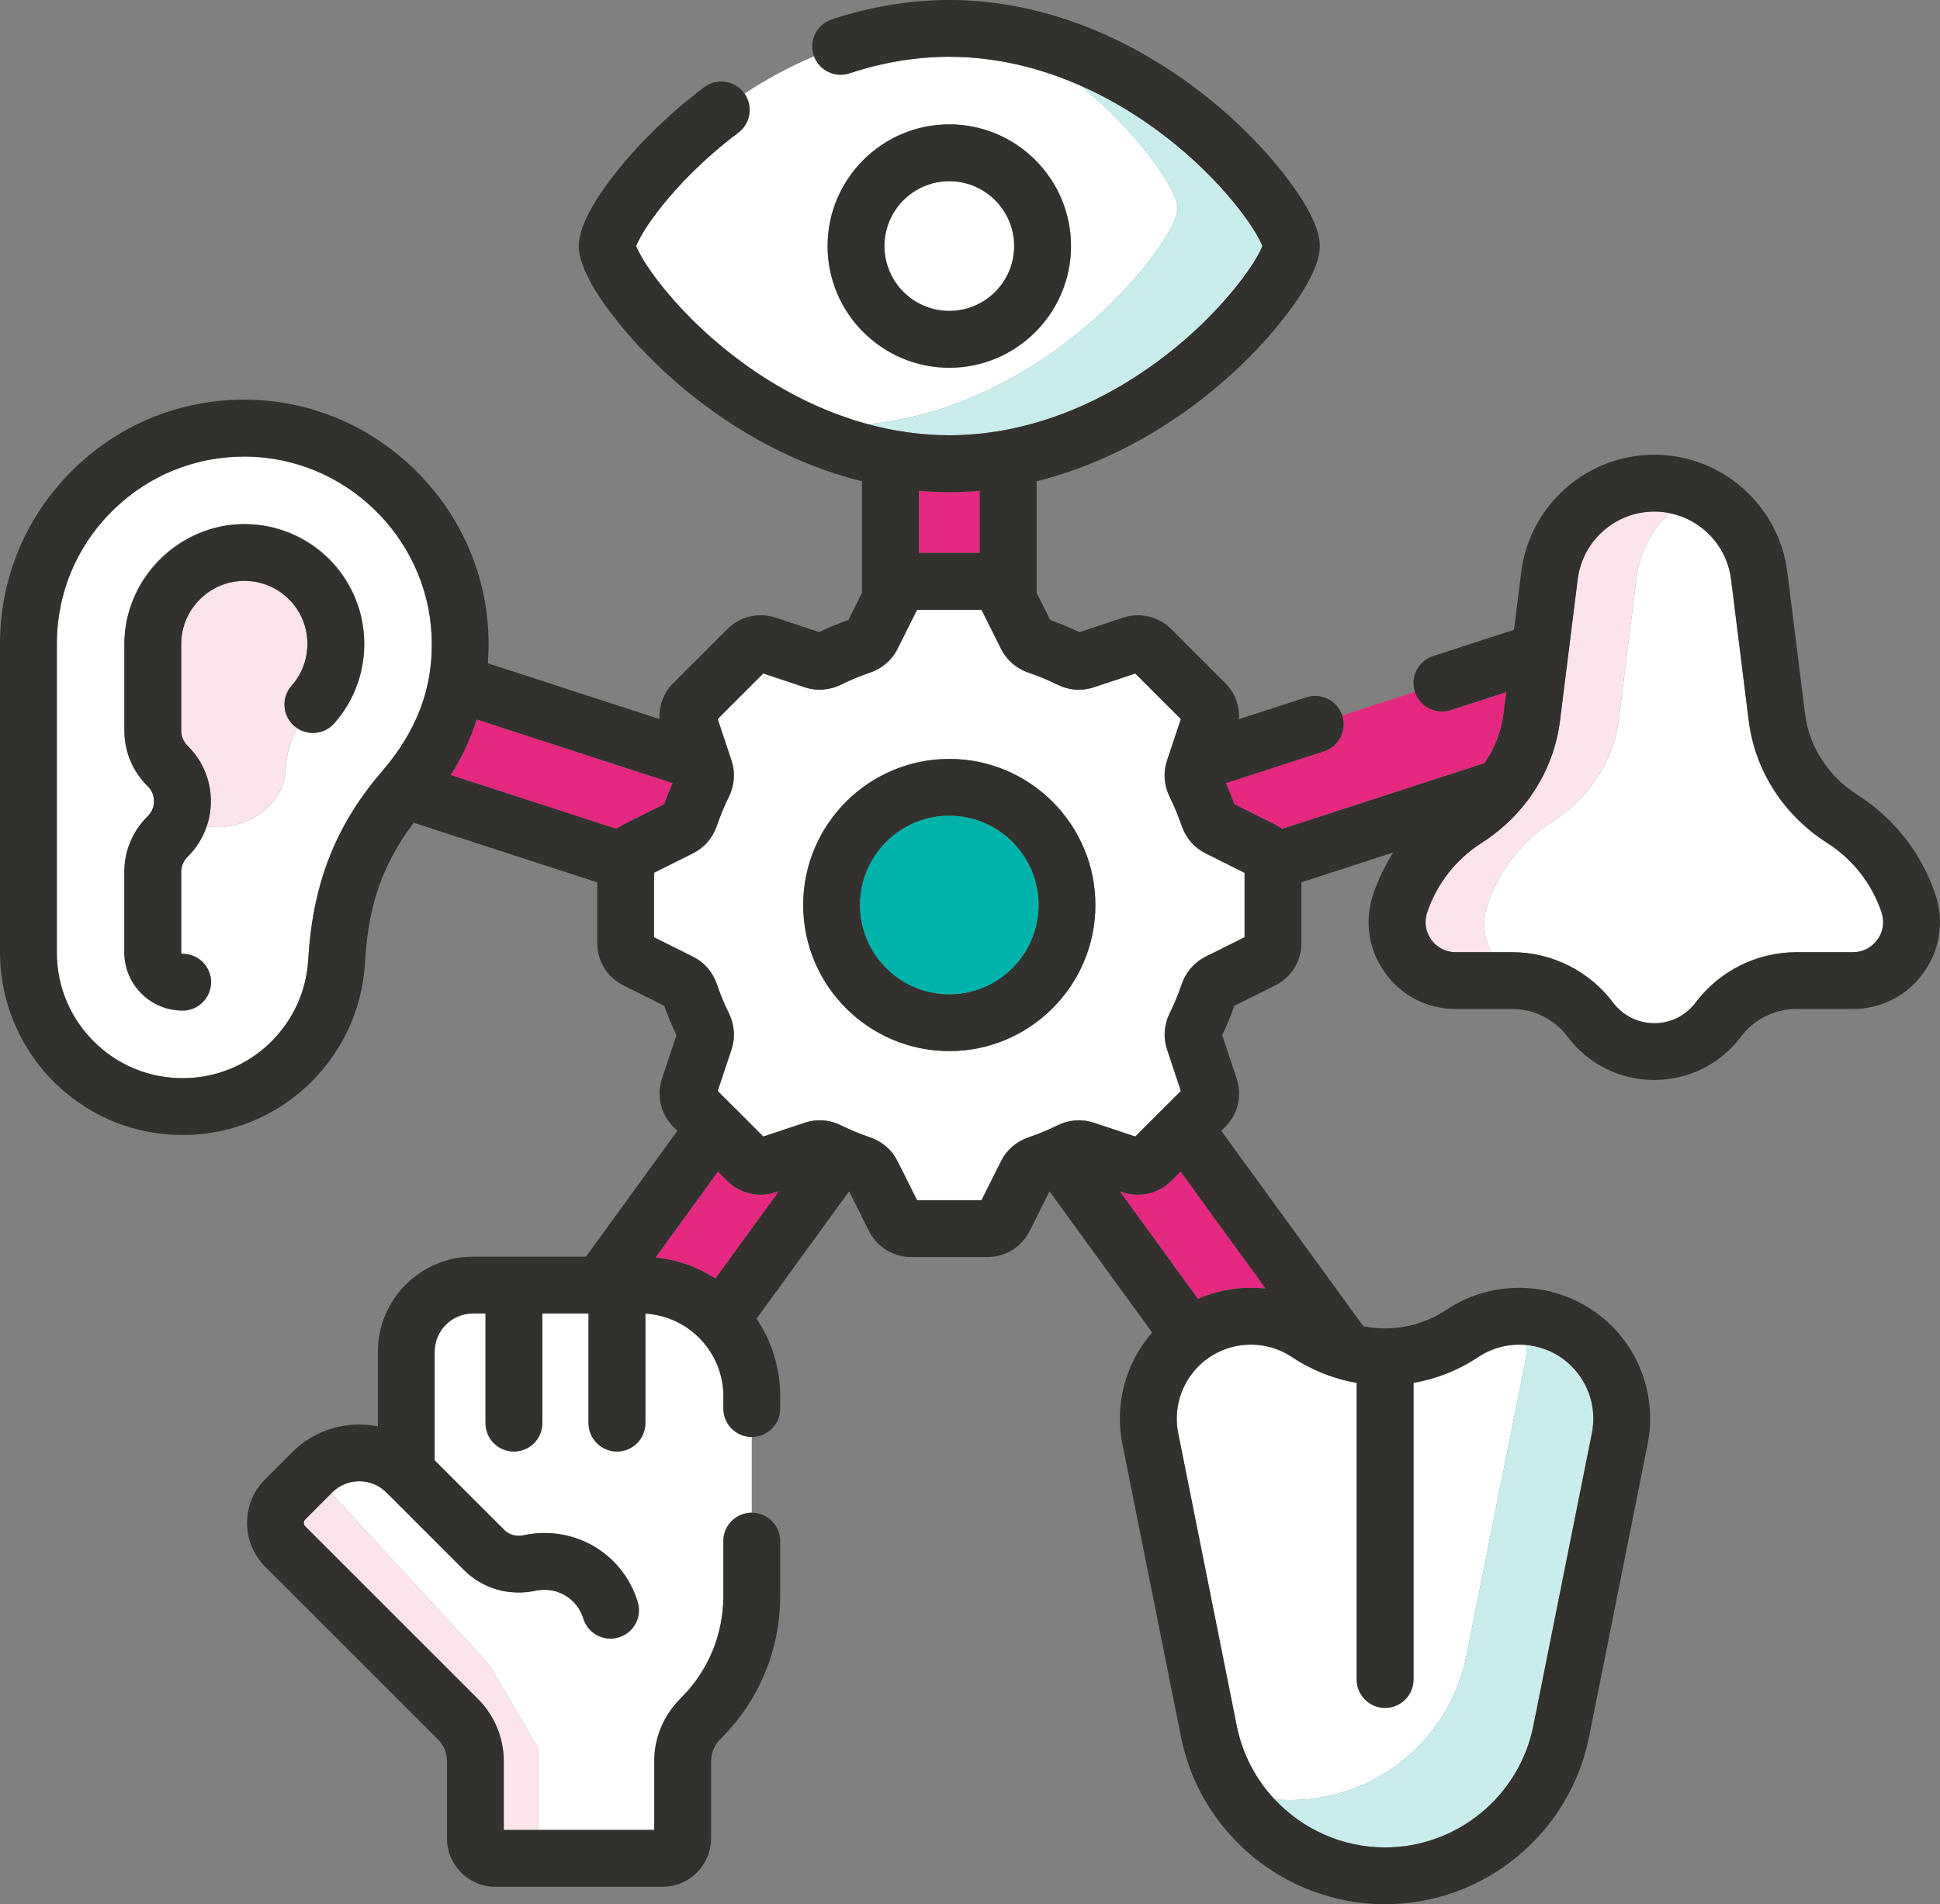 <?xml version="1.0" encoding="UTF-8"?>
<svg xmlns="http://www.w3.org/2000/svg" id="b" width="512.01" height="502.66" viewBox="0 0 512.01 502.66">
  <rect x="0" y="0" width="512.01" height="502.66" fill="#808080" stroke="none"/>
  <g id="c">
    <path d="M258.58,129.55c-5.51.48-10.85.45-16.06,0v16.41h16.06v-16.41Z" fill="#e52980"></path>
    <path d="M204.74,314.72c-4.52,1.51-9.42.35-12.79-3.02l-2.45-2.45-16.47,22.67c5.77.62,11.15,2.58,15.82,5.56l16.74-23.04-.84.28Z" fill="#e52980"></path>
    <path d="M309.14,311.7c-3.37,3.37-8.27,4.52-12.79,3.02l-.84-.28,20.66,28.43c5.62-2.47,11.82-3.4,17.89-2.71l-22.46-30.91-2.45,2.45Z" fill="#e52980"></path>
    <path d="M177.52,206.72l-51.69-16.79c-1.67,5.14-3.98,10.05-6.9,14.65l43.76,14.22c.57-.42,1.19-.8,1.84-1.13l10.79-5.39c.66-1.87,1.4-3.72,2.2-5.55Z" fill="#e52980"></path>
    <path d="M349.44,198.31l-25.87,8.41c.8,1.82,1.54,3.68,2.2,5.55l10.79,5.39c.66.33,1.27.71,1.85,1.13l53.36-17.34c2.71-3.87,4.46-8.31,5.05-13.01l.72-5.76-14.66,4.76c-3.94,1.28-8.17-.87-9.45-4.81l-19.17,6.23c1.28,3.94-.88,8.17-4.82,9.45Z" fill="#e52980"></path>
    <path d="M194.87,35.03c-9.56,7.18-16.13,14.35-19.96,19.1-4.53,5.61-6.44,9.33-7.01,10.82.57,1.49,2.49,5.21,7.01,10.82,11.76,14.58,31.03,29.93,54.13,36.2,35.17-3.44,62.34-27.43,74.61-43.58,4.66-6.12,7.17-11.12,7.17-13.44s-2.51-7.32-7.17-13.44c-4.34-5.71-10.55-12.41-18.31-18.83-10.61-4.7-22.36-7.69-34.8-7.69-8.77,0-17.62,1.47-26.3,4.36-3.84,1.28-7.97-.72-9.38-4.48-6.63,2.77-12.77,6.16-18.37,9.85,2.32,3.3,1.62,7.87-1.62,10.31ZM250.54,32.83c17.71,0,32.12,14.41,32.12,32.12s-14.41,32.12-32.12,32.12c-17.71,0-32.12-14.41-32.12-32.12s14.41-32.12,32.12-32.12Z" fill="#fff"></path>
    <path d="M303.66,41.51c4.66,6.12,7.17,11.12,7.17,13.44s-2.51,7.32-7.17,13.44c-12.28,16.15-39.44,40.14-74.61,43.58,6.86,1.86,14.06,2.93,21.5,2.93,33.91,0,62.75-22.11,77.14-41.05,3.47-4.57,5.01-7.61,5.5-8.9-.5-1.29-2.03-4.33-5.5-8.9-9.11-11.99-24.02-25.25-42.34-33.36,7.76,6.42,13.97,13.11,18.31,18.83Z" fill="#c9eded"></path>
    <path d="M233.42,64.95c0,9.44,7.68,17.12,17.12,17.12s17.12-7.68,17.12-17.12-7.68-17.12-17.12-17.12-17.12,7.68-17.12,17.12Z" fill="#fff"></path>
    <path d="M496.58,240.88c-2.52-7.55-7.6-14.06-14.31-18.34-11.54-7.35-19.1-19.1-20.75-32.24l-4.68-37.41c-1.1-8.81-7.76-15.73-16.18-17.44-4.68,4.33-7.89,10.25-8.73,16.99l-4.68,37.41c-1.39,11.12-7.88,20.83-17.33,26.85-8,5.09-14.25,12.85-17.4,22.29-1.45,4.35-.86,8.76,1.13,12.36h5.48c10.4,0,20.33,4.97,26.56,13.28,2.6,3.47,6.58,5.46,10.91,5.46s8.31-1.99,10.91-5.46c6.24-8.32,16.17-13.28,26.56-13.28h14.95c2.59,0,4.94-1.2,6.45-3.3h0c1.51-2.1,1.91-4.71,1.09-7.16Z" fill="#fff"></path>
    <path d="M392.52,238.99c3.15-9.44,9.4-17.2,17.4-22.29,9.45-6.02,15.94-15.72,17.33-26.85l4.68-37.41c.84-6.74,4.06-12.66,8.73-16.99-1.32-.27-2.67-.42-4.06-.42-10.26,0-18.96,7.68-20.23,17.86l-4.68,37.41c-1.64,13.14-9.21,24.89-20.75,32.24-6.71,4.28-11.8,10.79-14.31,18.34-.82,2.45-.42,5.07,1.09,7.16,1.51,2.1,3.86,3.3,6.45,3.3h9.48c-1.99-3.6-2.58-8.01-1.13-12.36Z" fill="#fbe4eb"></path>
    <path d="M373.04,443.32c0,4.14-3.36,7.5-7.5,7.5s-7.5-3.36-7.5-7.5v-78.3c-5.98-1.03-11.81-3.31-17.08-6.82-7.73-5.15-18.1-4.12-24.67,2.44-4.63,4.63-6.63,11.23-5.35,17.66l15.45,77.26c1.5,7.48,5.05,14.12,10,19.41,1.37.12,2.75.18,4.14.18,22.6,0,42.06-15.95,46.5-38.12l15.45-77.26c.31-1.57.48-3.15.52-4.73-4.42-.46-8.99.56-12.88,3.16-5.28,3.52-11.1,5.79-17.08,6.82v78.3Z" fill="#fff"></path>
    <path d="M402.49,359.77l-15.45,77.26c-4.43,22.16-23.89,38.12-46.5,38.12-1.39,0-2.77-.06-4.14-.18,7.36,7.85,17.8,12.68,29.14,12.68,18.96,0,35.42-13.49,39.14-32.09l15.45-77.26c1.29-6.42-.71-13.02-5.35-17.66-3.25-3.25-7.44-5.14-11.78-5.6-.03,1.57-.2,3.15-.52,4.73Z" fill="#c9eded"></path>
    <path d="M81.34,253.45c1.12-19.23,6.65-34.96,19.52-49.88,9.06-10.55,13.71-22.07,13.04-36.01-1.24-25.8-22.88-47.04-49.44-47.04-12.86,0-24.95,4.85-34.25,13.79-9.81,9.42-15.21,22.1-15.21,35.69v81.4c0,9.31,3.75,17.93,10.56,24.28,6.8,6.35,15.69,9.47,25.03,8.83,16.54-1.15,29.76-14.51,30.75-31.07ZM48.2,266.77c-4.11,0-7.97-1.6-10.87-4.5-2.9-2.9-4.5-6.76-4.5-10.86v-21.26c0-5.49,2.14-10.65,6.02-14.53l.18-.18c1.05-1.05,1.63-2.44,1.63-3.92s-.58-2.88-1.62-3.92l-.18-.18c-3.88-3.88-6.02-9.04-6.02-14.53v-22.87c0-17.46,14.2-31.66,31.65-31.66s30.82,13.4,31.62,30.06c.4,8.34-2.4,16.35-7.9,22.55-2.52,2.85-6.71,3.31-9.79,1.25-1.81,3.33-2.86,6.95-2.98,10.68,0,.17-.01.33-.03.5-.54,7.91-7.83,14.35-16.88,14.9-1.36.08-2.69.03-3.98-.13-1,2.93-2.65,5.63-4.91,7.89l-.22.22c-1.01,1.01-1.58,2.4-1.58,3.88v21.26s0,.15.11.26c.09.09.19.11.27.11,4.14,0,7.5,3.36,7.5,7.5s-3.36,7.5-7.5,7.5Z" fill="#fff"></path>
    <path d="M76.97,181.01c2.89-3.26,4.36-7.48,4.15-11.88-.42-8.64-7.67-15.78-16.64-15.78s-16.65,7.47-16.65,16.66v22.87c0,1.48.58,2.87,1.62,3.92l.14.14c3.93,3.93,6.07,9.09,6.07,14.58,0,2.3-.4,4.53-1.12,6.65,1.29.17,2.62.22,3.98.13,9.04-.55,16.34-6.99,16.88-14.9.01-.17.02-.33.03-.5.12-3.73,1.18-7.35,2.98-10.68-.28-.19-.55-.38-.8-.61-3.1-2.75-3.39-7.49-.64-10.59Z" fill="#fbe4eb"></path>
    <path d="M190.92,371.82v-3.25c0-11.62-9.12-21.16-20.59-21.82v28.9c0,4.14-3.36,7.5-7.5,7.5s-7.5-3.36-7.5-7.5v-28.94h-12.19v28.94c0,4.14-3.36,7.5-7.5,7.5s-7.5-3.36-7.5-7.5v-28.94h-3.31c-5.58,0-10.12,4.54-10.12,10.11v28.66l18.36,18.36c1.3,1.3,3.22,1.83,5.14,1.41,1.79-.39,3.64-.59,5.48-.59,11.38,0,21.27,7.3,24.61,18.17,1.22,3.96-1.01,8.16-4.97,9.37-.73.23-1.48.33-2.21.33-3.21,0-6.18-2.07-7.17-5.3-1.39-4.53-5.52-7.58-10.27-7.58-.78,0-1.55.08-2.3.24-6.93,1.5-14-.53-18.93-5.46l-20.49-20.49s-.02-.02-.03-.03c-3.94-3.9-10.34-3.88-14.26.04l-.22.22,41.54,45.14,13,22v21.73h30.67v-18.09c0-6.27,2.48-12.17,6.97-16.63,7.27-7.21,11.27-16.81,11.27-27.05v-14.47c0-4.14,3.36-7.5,7.5-7.5v-20c-4.14,0-7.5-3.36-7.5-7.5Z" fill="#fff"></path>
    <path d="M311.89,218.01c-.89-2.63-1.97-5.22-3.2-7.72-1.49-3.01-1.73-6.4-.68-9.54l3.65-10.95-12.03-12.03-10.95,3.65c-3.14,1.05-6.53.81-9.54-.68-2.49-1.23-5.09-2.3-7.71-3.2-3.18-1.08-5.74-3.31-7.22-6.26l-4.78-9.57c-.04-.08-.09-.17-.13-.25l-.25-.5h-17.01l-.25.49c-.04.09-.08.17-.13.26l-4.78,9.56c-1.48,2.96-4.04,5.18-7.22,6.26-2.63.89-5.22,1.97-7.72,3.2-3.01,1.48-6.4,1.73-9.54.68l-10.95-3.65-12.03,12.03,3.65,10.95c1.05,3.14.8,6.53-.68,9.54-1.23,2.49-2.3,5.09-3.2,7.72-1.08,3.18-3.31,5.74-6.26,7.22l-10.32,5.16v17.01l10.32,5.16c2.96,1.48,5.18,4.04,6.26,7.21.89,2.63,1.97,5.22,3.2,7.72,1.48,3.01,1.72,6.4.68,9.54l-3.65,10.95,4.39,4.39c.06.06.12.12.19.18l7.46,7.46,10.95-3.65c3.14-1.05,6.53-.81,9.54.68,2.49,1.23,5.09,2.3,7.71,3.2,3.17,1.08,5.74,3.3,7.22,6.26l5.16,10.32h17.01l5.16-10.32c1.48-2.96,4.04-5.18,7.22-6.26,2.62-.89,5.22-1.97,7.71-3.2,3.01-1.49,6.4-1.73,9.54-.68l10.95,3.65,7.46-7.46c.06-.06.12-.12.19-.18l4.39-4.39-3.65-10.95c-1.05-3.14-.81-6.52.68-9.54,1.23-2.5,2.31-5.09,3.2-7.72,1.08-3.18,3.31-5.74,6.26-7.22l10.32-5.16v-17.01l-10.32-5.16c-2.96-1.48-5.18-4.04-6.26-7.22ZM250.54,277.45c-21.26,0-38.56-17.3-38.56-38.56s17.3-38.56,38.56-38.56,38.56,17.3,38.56,38.56-17.3,38.56-38.56,38.56Z" fill="#fff"></path>
    <path d="M250.54,97.07c17.71,0,32.12-14.41,32.12-32.12s-14.41-32.12-32.12-32.12-32.12,14.41-32.12,32.12,14.41,32.12,32.12,32.12ZM250.54,47.83c9.44,0,17.12,7.68,17.12,17.12s-7.68,17.12-17.12,17.12-17.12-7.68-17.12-17.12,7.68-17.12,17.12-17.12Z" fill="#32312d"></path>
    <path d="M129.01,439.33l-41.54-45.14-6.89,6.89c-.51.51-.51,1.34,0,1.85,4.09,4.09,5.03,5.03,45.59,45.58,4.32,4.3,6.8,10.26,6.8,16.36v18.19h9.05v-21.73l-13-22Z" fill="#fbe4eb"></path>
    <path d="M510.81,236.14h0c-3.6-10.8-10.88-20.13-20.49-26.25-7.76-4.94-12.84-12.76-13.92-21.45l-4.68-37.41c-2.21-17.67-17.31-31-35.12-31s-32.91,13.33-35.12,31l-1.9,15.21-21.35,6.94c-3.94,1.28-6.1,5.51-4.81,9.45h0c1.28,3.94,5.51,6.09,9.45,4.82l14.66-4.76-.72,5.76c-.59,4.7-2.34,9.14-5.05,13.01l-53.36,17.34c-.58-.42-1.19-.8-1.85-1.13l-10.79-5.39c-.66-1.87-1.4-3.73-2.2-5.55l25.87-8.41c3.94-1.28,6.1-5.51,4.82-9.45,0,0,0,0,0,0-1.28-3.94-5.52-6.09-9.45-4.82l-17.8,5.78c.21-3.51-1.08-6.97-3.65-9.54l-14.21-14.21c-3.37-3.37-8.27-4.53-12.79-3.02l-11.44,3.81c-2.52-1.2-5.11-2.28-7.74-3.21l-3.59-7.19v-29.43c29.11-7.22,52.91-26.82,66.05-44.11,5.77-7.6,8.7-13.64,8.7-17.98s-2.93-10.38-8.7-17.98C323.16,25.3,289.95,0,250.54,0c-10.38,0-20.82,1.73-31.04,5.13-3.93,1.31-6.06,5.56-4.75,9.48.03.09.07.18.1.26,1.41,3.76,5.54,5.76,9.38,4.48,8.69-2.89,17.53-4.36,26.3-4.36,12.44,0,24.19,2.98,34.8,7.69,18.32,8.12,33.23,21.37,42.34,33.36,3.47,4.57,5,7.61,5.5,8.9-.5,1.29-2.03,4.33-5.5,8.9-14.39,18.94-43.23,41.05-77.14,41.05-7.44,0-14.64-1.07-21.5-2.93-23.1-6.27-42.37-21.61-54.13-36.2-4.52-5.61-6.44-9.33-7.01-10.82.57-1.49,2.49-5.21,7.01-10.82,3.83-4.75,10.4-11.92,19.96-19.1,3.25-2.44,3.94-7.01,1.62-10.31-.05-.06-.08-.13-.13-.2-2.49-3.31-7.19-3.98-10.5-1.49-10.79,8.11-18.26,16.26-22.63,21.67-4.78,5.92-10.47,14.24-10.47,20.24s5.69,14.32,10.47,20.24c13.76,17.06,36.66,35.05,64.28,41.87v29.41l-3.59,7.19c-2.63.93-5.22,2.01-7.74,3.21l-11.44-3.81c-4.52-1.51-9.43-.35-12.79,3.02l-14.22,14.21c-2.57,2.57-3.85,6.03-3.65,9.54l-45.32-14.73c.21-2.73.26-5.49.12-8.27-1.58-33.02-28.7-59.93-61.74-61.26-17.74-.72-34.55,5.65-47.32,17.92C7.04,135.76,0,152.28,0,170v81.4c0,13.32,5.59,26.17,15.33,35.25,9.03,8.42,20.57,12.95,32.82,12.95,1.15,0,2.32-.04,3.48-.12,24.04-1.67,43.24-21.08,44.68-45.14.77-13.1,3.39-24.49,12.85-37.17l48.46,15.74v16.03c0,4.77,2.65,9.05,6.91,11.18l10.79,5.39c.93,2.63,2.01,5.22,3.21,7.74l-3.81,11.44c-1.51,4.52-.35,9.42,3.02,12.79l1.03,1.03-24.12,33.2h-29.8c-13.85,0-25.12,11.27-25.12,25.11v19.68c-7.95-1.56-16.52.73-22.65,6.86l-7.11,7.11c-6.36,6.36-6.36,16.7,0,23.06,49.03,49.03,45.39,45.4,45.61,45.59h0c1.51,1.51,2.38,3.6,2.38,5.73v20.41c0,7.05,5.73,12.78,12.78,12.78h44.15c7.05,0,12.78-5.73,12.78-12.78v-20.31c0-2.24.9-4.36,2.53-5.98,10.13-10.05,15.71-23.43,15.71-37.7v-14.47c0-4.14-3.36-7.5-7.5-7.5,0,0,0,0,0,0-4.14,0-7.5,3.36-7.5,7.5v14.47c0,10.23-4,19.84-11.27,27.05-4.5,4.46-6.97,10.36-6.97,16.63v18.09h-39.72v-18.19c0-6.1-2.48-12.06-6.8-16.36-40.56-40.55-41.5-41.49-45.59-45.58-.51-.51-.51-1.34,0-1.85l6.89-6.89.22-.22c3.92-3.92,10.32-3.94,14.26-.04.01.01.02.02.03.03l20.49,20.49c4.92,4.92,12,6.96,18.93,5.46.75-.16,1.52-.24,2.3-.24,4.75,0,8.88,3.04,10.27,7.58.99,3.23,3.96,5.3,7.17,5.3.73,0,1.47-.11,2.21-.33,3.96-1.22,6.18-5.41,4.97-9.37-3.34-10.87-13.23-18.17-24.61-18.17-1.85,0-3.69.2-5.48.59-1.92.42-3.84-.11-5.14-1.41l-18.36-18.36v-28.66c0-5.58,4.54-10.11,10.12-10.11h3.31v28.94c0,4.14,3.36,7.5,7.5,7.5s7.5-3.36,7.5-7.5v-28.94h12.19v28.94c0,4.14,3.36,7.5,7.5,7.5s7.5-3.36,7.5-7.5v-28.9c11.46.66,20.59,10.2,20.59,21.82v3.25c0,4.14,3.35,7.5,7.5,7.5,0,0,0,0,0,0,4.14,0,7.5-3.36,7.5-7.5v-3.25c0-7.58-2.3-14.63-6.24-20.49l24.42-33.61,5.22,10.43c2.13,4.26,6.42,6.91,11.18,6.91h20.1c4.77,0,9.05-2.65,11.18-6.91l5.21-10.43,27.09,37.28c-7.04,8.05-9.96,18.91-7.84,29.49l15.45,77.26c5.12,25.58,27.76,44.15,53.85,44.15s48.73-18.57,53.85-44.15l15.45-77.26c2.27-11.35-1.26-23.02-9.45-31.21-11.6-11.6-29.94-13.42-43.59-4.32-6.52,4.35-14.42,5.89-21.99,4.37l-37.48-51.58,1.03-1.03c3.37-3.37,4.52-8.27,3.02-12.79l-3.81-11.44c1.2-2.52,2.28-5.11,3.21-7.74l10.78-5.39c4.26-2.13,6.91-6.41,6.91-11.18v-16.03l24.25-7.88c-2.21,3.45-4.01,7.18-5.32,11.11-2.36,7.08-1.21,14.62,3.16,20.68,4.36,6.06,11.15,9.53,18.62,9.53h14.95c5.7,0,11.15,2.72,14.56,7.28,5.46,7.28,13.81,11.45,22.91,11.45s17.45-4.17,22.91-11.45c3.42-4.56,8.86-7.28,14.56-7.28h14.95c7.47,0,14.25-3.47,18.62-9.53,4.37-6.06,5.52-13.6,3.16-20.68ZM495.49,248.05c-1.51,2.1-3.86,3.3-6.45,3.3h-14.95c-10.4,0-20.33,4.96-26.56,13.28-2.6,3.47-6.58,5.46-10.91,5.46s-8.31-1.99-10.91-5.46c-6.24-8.32-16.17-13.28-26.56-13.28h-14.95c-2.59,0-4.94-1.2-6.45-3.3-1.51-2.1-1.91-4.71-1.09-7.16,2.52-7.55,7.6-14.06,14.31-18.34,11.54-7.35,19.1-19.1,20.75-32.24l4.68-37.41c1.27-10.18,9.97-17.86,20.23-17.86,1.39,0,2.74.15,4.06.42,8.42,1.71,15.08,8.64,16.18,17.44l4.68,37.41c1.64,13.14,9.21,24.89,20.75,32.24,6.72,4.28,11.8,10.79,14.31,18.34.82,2.45.42,5.07-1.09,7.16h0ZM328.47,230.38v17.01l-10.32,5.16c-2.96,1.48-5.18,4.04-6.26,7.22-.89,2.62-1.97,5.22-3.2,7.72-1.48,3.01-1.72,6.4-.68,9.54l3.65,10.95-4.39,4.39c-.06.06-.12.12-.19.18l-7.46,7.46-10.95-3.65c-3.14-1.05-6.53-.81-9.54.68-2.49,1.23-5.09,2.3-7.71,3.2-3.18,1.08-5.74,3.3-7.22,6.26l-5.16,10.32h-17.01l-5.16-10.32c-1.48-2.96-4.04-5.18-7.22-6.26-2.63-.89-5.22-1.97-7.71-3.2-3.02-1.49-6.4-1.73-9.54-.68l-10.95,3.65-7.46-7.46c-.06-.06-.12-.12-.19-.18l-4.39-4.39,3.65-10.95c1.04-3.14.8-6.52-.68-9.54-1.23-2.49-2.31-5.09-3.2-7.72-1.08-3.17-3.3-5.74-6.26-7.21l-10.32-5.16v-17.01l10.32-5.16c2.96-1.48,5.18-4.04,6.26-7.22.89-2.63,1.97-5.22,3.2-7.72,1.48-3.01,1.72-6.4.68-9.54l-3.65-10.95,12.03-12.03,10.95,3.65c3.14,1.05,6.53.8,9.54-.68,2.49-1.23,5.09-2.31,7.72-3.2,3.18-1.08,5.74-3.3,7.22-6.26l4.78-9.56c.04-.09.09-.17.13-.26l.25-.49h17.01l.25.5c.04.09.08.17.13.25l4.78,9.57c1.48,2.96,4.04,5.18,7.22,6.26,2.62.89,5.22,1.97,7.71,3.2,3.01,1.49,6.4,1.73,9.54.68l10.95-3.65,12.03,12.03-3.65,10.95c-1.05,3.14-.81,6.53.68,9.54,1.23,2.49,2.3,5.09,3.2,7.72,1.08,3.17,3.31,5.74,6.26,7.22l10.32,5.16ZM403.01,355.05c4.34.46,8.53,2.34,11.78,5.6,4.63,4.63,6.63,11.23,5.35,17.66l-15.45,77.26c-3.72,18.59-20.18,32.09-39.14,32.09-11.34,0-21.78-4.83-29.14-12.68-4.95-5.28-8.51-11.93-10-19.41l-15.45-77.26c-1.29-6.42.71-13.02,5.35-17.66,6.57-6.57,16.94-7.59,24.67-2.44,5.28,3.52,11.1,5.79,17.08,6.82v78.3c0,4.14,3.36,7.5,7.5,7.5s7.5-3.36,7.5-7.5v-78.3c5.98-1.03,11.81-3.3,17.08-6.82,3.9-2.6,8.47-3.62,12.88-3.16ZM316.17,342.87l-20.66-28.43.84.28c4.52,1.5,9.42.35,12.79-3.02l2.45-2.45,22.46,30.91c-6.07-.69-12.26.24-17.89,2.71ZM188.84,337.48c-4.67-2.98-10.04-4.94-15.82-5.56l16.47-22.67,2.45,2.45c3.37,3.37,8.27,4.53,12.79,3.02l.84-.28-16.74,23.04ZM25.56,275.68c-6.81-6.35-10.56-14.98-10.56-24.28v-81.4c0-13.6,5.4-26.27,15.21-35.69,9.3-8.94,21.4-13.79,34.25-13.79,26.56,0,48.2,21.24,49.44,47.04.67,13.94-3.99,25.47-13.04,36.01-12.87,14.92-18.4,30.66-19.52,49.88-.99,16.56-14.21,29.92-30.75,31.07-9.34.64-18.23-2.49-25.03-8.83ZM164.53,217.66c-.65.33-1.27.71-1.84,1.13l-43.76-14.22c2.93-4.59,5.24-9.51,6.9-14.65l51.69,16.79c-.8,1.82-1.54,3.68-2.2,5.55l-10.79,5.39ZM242.51,129.56c5.22.45,10.55.48,16.06,0v16.41h-16.06v-16.41Z" fill="#32312d"></path>
    <path d="M55.7,259.27c0-4.14-3.36-7.5-7.5-7.5-.08,0-.17-.01-.27-.11-.11-.11-.11-.21-.11-.26v-21.26c0-1.48.58-2.87,1.58-3.88l.22-.22c2.26-2.26,3.91-4.95,4.91-7.89.72-2.11,1.12-4.35,1.12-6.65,0-5.49-2.14-10.65-6.07-14.58l-.14-.14c-1.05-1.05-1.62-2.44-1.62-3.92v-22.87c0-9.19,7.47-16.66,16.65-16.66s16.22,7.14,16.64,15.78c.21,4.4-1.26,8.62-4.15,11.88-2.75,3.1-2.46,7.84.64,10.59.26.23.53.42.8.61,3.07,2.06,7.27,1.59,9.79-1.25,5.5-6.2,8.3-14.21,7.9-22.55-.8-16.66-14.85-30.06-31.62-30.06s-31.65,14.2-31.65,31.66v22.87c0,5.49,2.14,10.65,6.02,14.53l.18.18c1.05,1.05,1.62,2.44,1.62,3.92s-.58,2.88-1.63,3.92l-.18.18c-3.88,3.88-6.02,9.04-6.02,14.53v21.26c0,4.1,1.6,7.96,4.5,10.86,2.9,2.9,6.76,4.5,10.87,4.5s7.5-3.36,7.5-7.5Z" fill="#32312d"></path>
    <path d="M250.54,200.33c-21.26,0-38.56,17.3-38.56,38.56s17.3,38.56,38.56,38.56,38.56-17.3,38.56-38.56-17.3-38.56-38.56-38.56ZM250.54,262.45c-12.99,0-23.56-10.57-23.56-23.56s10.57-23.56,23.56-23.56,23.56,10.57,23.56,23.56-10.57,23.56-23.56,23.56Z" fill="#32312d"></path>
    <path d="M250.54,215.33c-12.99,0-23.56,10.57-23.56,23.56s10.57,23.56,23.56,23.56,23.56-10.57,23.56-23.56-10.57-23.56-23.56-23.56Z" fill="#00b3aa"></path>
  </g>
</svg>
